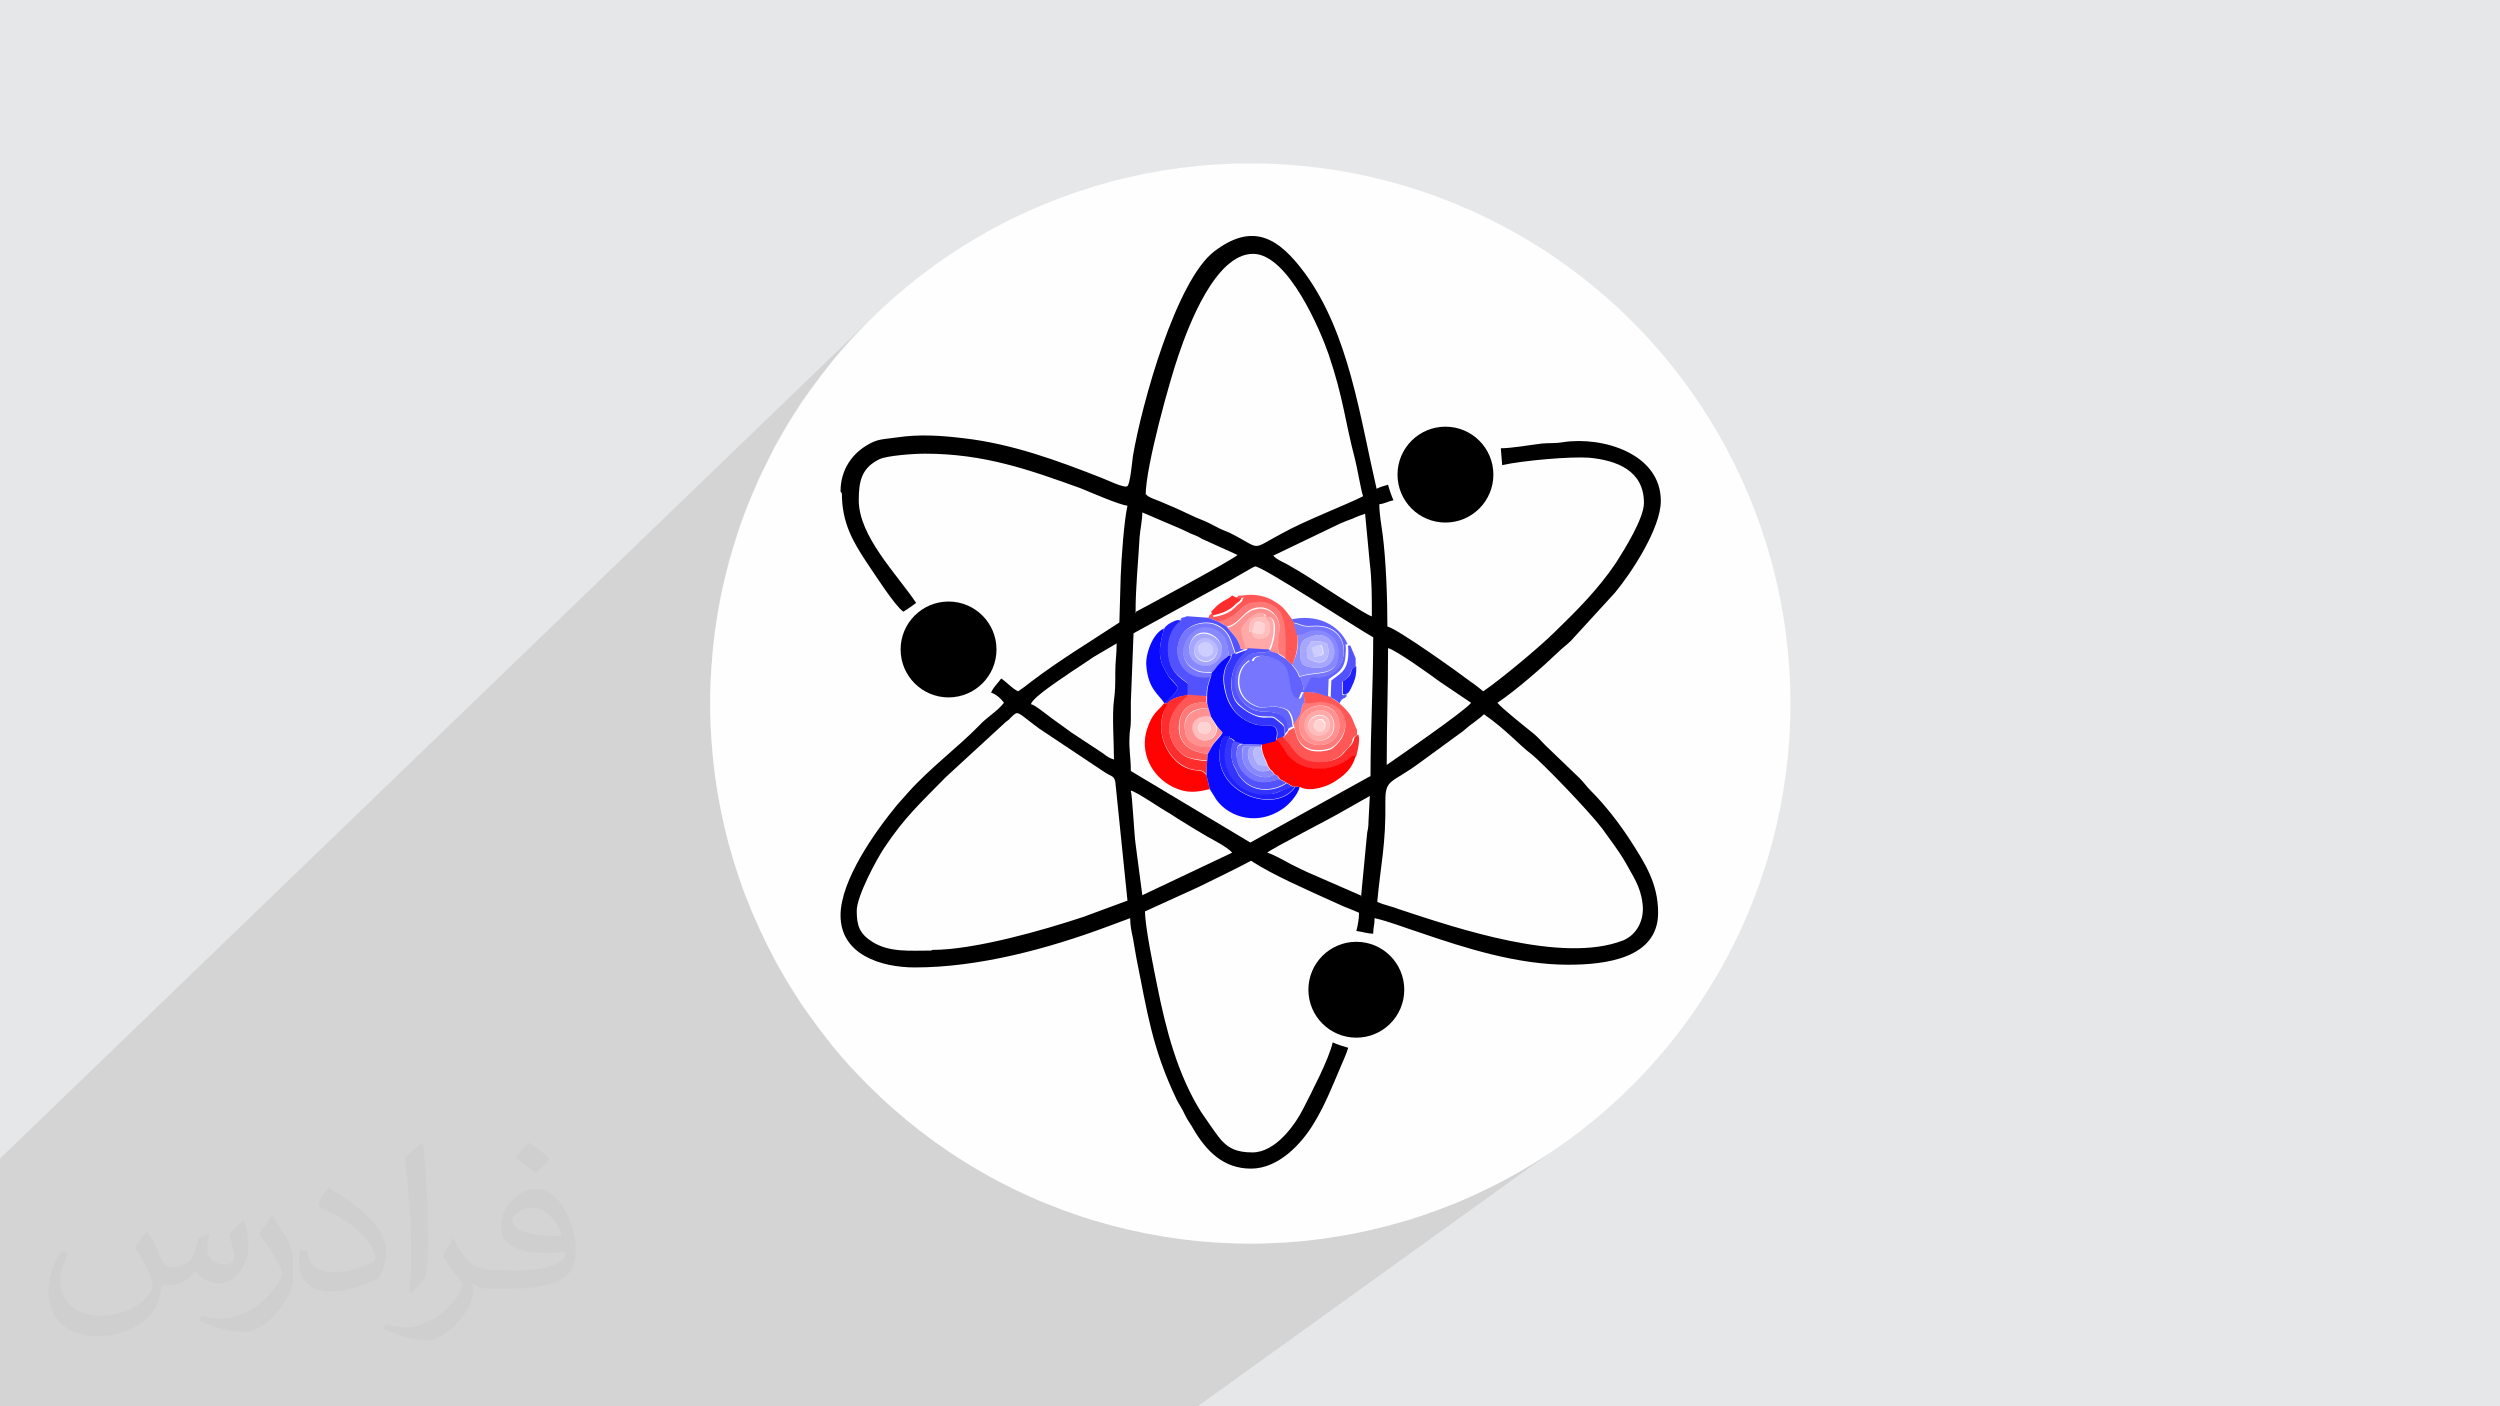 <?xml version="1.0" encoding="UTF-8"?>
<!DOCTYPE svg PUBLIC "-//W3C//DTD SVG 1.1//EN" "http://www.w3.org/Graphics/SVG/1.1/DTD/svg11.dtd">
<!-- Creator: CorelDRAW 2017 -->
<svg xmlns="http://www.w3.org/2000/svg" xml:space="preserve" width="3.703in" height="2.083in" version="1.1" style="shape-rendering:geometricPrecision; text-rendering:geometricPrecision; image-rendering:optimizeQuality; fill-rule:evenodd; clip-rule:evenodd"
viewBox="0 0 3703 2083"
 xmlns:xlink="http://www.w3.org/1999/xlink"
 enable-background="new 0 0 520 520">
 <defs>
  <style type="text/css">
   <![CDATA[
    .fil3 {fill:#FEFEFE}
    .fil22 {fill:black}
    .fil21 {fill:#0A0AFF}
    .fil12 {fill:#2121FF}
    .fil14 {fill:#3434FF}
    .fil18 {fill:#5252FF}
    .fil23 {fill:#6262FF}
    .fil20 {fill:#7676FF}
    .fil16 {fill:#8989FF}
    .fil8 {fill:#A6A6FF}
    .fil6 {fill:#BABAFF}
    .fil5 {fill:#CDCDFF}
    .fil0 {fill:#E6E7E8}
    .fil15 {fill:#FE2D2D}
    .fil13 {fill:#FEFEFE}
    .fil19 {fill:#FF0202}
    .fil17 {fill:#FF5656}
    .fil11 {fill:#FF7979}
    .fil10 {fill:#FF9191}
    .fil9 {fill:#FFA9A9}
    .fil7 {fill:#FFBDBD}
    .fil4 {fill:#FFD3D3}
    .fil2 {fill:#373435;fill-opacity:0.031}
    .fil1 {fill:#373435;fill-opacity:0.102}
   ]]>
  </style>
 </defs>
 <g id="Layer_x0020_1">
  <polygon class="fil0" points="-1,0 3704,0 3704,2083 -1,2083 "/>
  <polygon class="fil1" points="1774,2083 -1,2083 -1,1717 1286,476 1259,504 1234,533 1211,563 1188,594 1167,627 1148,660 1131,695 1115,730 1100,767 1088,804 1077,842 1068,880 1061,920 1056,960 1053,1000 1052,1042 1053,1083 1056,1123 1061,1163 1068,1203 1077,1242 1088,1280 1100,1317 1115,1353 1131,1388 1148,1423 1167,1456 1188,1489 1211,1520 1234,1551 1259,1580 1286,1607 1314,1634 1343,1659 1373,1683 1404,1705 1437,1726 1470,1745 1505,1763 1540,1779 1577,1793 1614,1806 1652,1816 1690,1825 1730,1832 1770,1838 1810,1841 1852,1842 1893,1841 1933,1838 1973,1832 2013,1825 2052,1816 2090,1806 2127,1793 2163,1779 2198,1763 2233,1745 2266,1726 2299,1705 2330,1683 "/>
  <path class="fil0" d="M1286 476l-26 28c9,-9 17,-19 26,-28zm-26 28l-25 29c8,-10 17,-20 25,-29zm-25 29l-24 30c8,-10 16,-20 24,-30zm-24 30l-22 31c7,-11 15,-21 22,-31zm-22 31l-21 32c7,-11 14,-22 21,-32zm-21 32l-19 34c6,-11 13,-23 19,-34zm-19 34l-18 34c6,-12 12,-23 18,-34zm-18 34l-16 35c5,-12 10,-24 16,-35zm-16 35l-14 36c4,-12 9,-24 14,-36zm-14 36l-13 37c4,-13 8,-25 13,-37zm-13 37l-11 38c3,-13 7,-25 11,-38zm-11 38l-9 39c3,-13 6,-26 9,-39zm-9 39l-7 39c2,-13 4,-26 7,-39zm-7 39l-5 40c1,-13 3,-27 5,-40zm-5 40l-3 41c1,-14 2,-27 3,-41zm-3 41l-1 41c0,-14 0,-28 1,-41zm-1 41l1 41c-1,-14 -1,-27 -1,-41zm1 41l3 41c-1,-13 -2,-27 -3,-41zm3 41l5 40c-2,-13 -4,-27 -5,-40zm5 40l7 39c-3,-13 -5,-26 -7,-39zm7 39l9 39c-3,-13 -6,-26 -9,-39zm9 39l11 38c-4,-13 -7,-25 -11,-38zm11 38l13 37c-4,-12 -9,-25 -13,-37zm13 37l14 36c-5,-12 -10,-24 -14,-36zm14 36l16 35c-6,-12 -11,-23 -16,-35zm16 35l18 34c-6,-11 -12,-23 -18,-34zm18 34l19 34c-7,-11 -13,-22 -19,-34zm19 34l21 32c-7,-11 -14,-21 -21,-32zm21 32l22 31c-8,-10 -15,-21 -22,-31zm22 31l24 30c-8,-10 -16,-20 -24,-30zm24 30l25 29c-9,-9 -17,-19 -25,-29zm25 29l26 28c-9,-9 -18,-18 -26,-28zm26 28l28 26c-9,-9 -19,-17 -28,-26zm28 26l29 25c-10,-8 -20,-17 -29,-25zm29 25l30 24c-10,-8 -20,-16 -30,-24zm30 24l31 22c-11,-7 -21,-15 -31,-22zm31 22l32 21c-11,-7 -22,-14 -32,-21zm32 21l34 19c-11,-6 -23,-13 -34,-19zm34 19l34 18c-12,-6 -23,-12 -34,-18zm34 18l35 16c-12,-5 -24,-10 -35,-16zm36 16l36 14c-12,-4 -24,-9 -36,-14zm36 14l37 13c-13,-4 -25,-8 -37,-13zm37 13l38 11c-13,-3 -25,-7 -38,-11zm38 11l39 9c-13,-3 -26,-6 -39,-9zm39 9l39 7c-13,-2 -26,-4 -39,-7zm39 7l40 5c-13,-1 -27,-3 -40,-5zm40 5l41 3c-14,-1 -27,-2 -41,-3zm41 3l41 1c-14,0 -28,0 -41,-1zm41 1l41 -1c-14,1 -27,1 -41,1zm41 -1l41 -3c-13,1 -27,2 -41,3zm41 -3l40 -5c-13,2 -27,4 -40,5zm40 -5l39 -7c-13,3 -26,5 -39,7zm39 -7l39 -9c-13,3 -26,6 -39,9zm39 -9l38 -11c-13,4 -25,7 -38,11zm38 -11l37 -13c-12,4 -25,9 -37,13zm37 -13l36 -14c-12,5 -24,10 -36,14zm37 -14l35 -16c-12,6 -23,11 -35,16zm35 -16l34 -18c-11,6 -23,12 -34,18zm34 -18l34 -19c-11,7 -22,13 -34,19zm34 -19l32 -21c-11,7 -21,14 -32,21zm32 -21l31 -22 -21 15c-3,2 -7,5 -10,7z"/>
  <path class="fil2" d="M220 1826c7,11 12,21 16,32 3,7 5,19 21,19 5,0 11,-1 17,-5 7,-3 12,-9 14,-17l6 -21 15 -7 1 1c-2,8 -3,16 -3,21 0,18 15,24 27,24 7,0 13,-4 13,-10 0,-8 -4,-23 -8,-35 7,-7 14,-14 22,-20l1 1c4,15 6,30 6,40 0,10 -4,20 -8,27 -7,14 -20,25 -36,25 -12,0 -25,-6 -34,-17l-1 0c-9,11 -22,20 -43,20l-7 0c-1,14 -4,24 -9,33 -13,25 -50,42 -85,42 -49,0 -73,-28 -73,-66 0,-23 8,-45 19,-60l10 4c-7,14 -12,27 -12,40 0,35 29,52 62,52 31,0 68,-19 75,-42 -3,-25 -12,-36 -26,-59 4,-7 10,-15 17,-23l1 0 0 0 0 0 2 1 0 0 0 0 0 0 0 0zm564 -133c10,6 20,14 30,23 -6,8 -12,15 -21,21 -10,-8 -20,-15 -30,-22 7,-8 14,-15 20,-22l0 0 0 0 1 0 0 0 0 0 0 0 0 0zm5 96c-17,0 -30,11 -30,19 0,17 33,23 73,23 -5,-20 -22,-42 -43,-42l0 0 0 0zm-37 93c22,0 41,-1 55,-4 16,-4 30,-12 30,-18 0,-2 0,-3 -1,-5 -9,1 -19,1 -29,1 -29,0 -52,-7 -61,-23 -2,-5 -4,-10 -4,-16 0,-16 7,-32 19,-42 10,-9 21,-14 33,-14 20,0 37,16 48,42 6,14 11,30 11,51 0,14 -4,25 -12,34 -16,15 -45,21 -90,21l-20 0 0 0 -5 0c-11,0 -19,-2 -25,-7l-1 0c0,3 1,5 1,7 0,10 -3,23 -10,33 -20,30 -42,43 -60,43 -19,0 -42,-7 -63,-17l4 -7c7,3 16,5 29,5 34,0 78,-33 84,-64 -1,-3 -4,-6 -7,-10 -10,-12 -16,-22 -22,-32 5,-10 10,-18 14,-25l2 0c14,29 28,46 57,46l5 0 0 0 21 0 0 0 0 0 -3 1 0 0 0 0 0 0 0 0zm-146 31c2,-14 3,-29 3,-43l0 -21c0,-39 -5,-96 -9,-133 7,-8 17,-17 25,-23l2 1c5,47 7,101 7,151 0,13 -1,26 -2,35 -1,12 -8,21 -22,35l-3 -1 0 0 0 0 -1 -1 0 0 0 0 0 0 0 0zm-151 -62c1,18 10,33 41,33 20,0 36,-5 55,-14 3,-1 5,-3 5,-5 0,-12 -9,-27 -24,-41 -14,-13 -34,-25 -52,-32 -6,-3 -8,-5 -8,-8 0,-5 7,-16 13,-24l2 0c20,11 43,27 60,44 15,16 25,33 25,51 0,13 -4,26 -11,38 -22,11 -46,20 -70,20 -29,0 -48,-14 -48,-45 0,-3 0,-9 1,-16l10 0 0 0 0 0 1 -1 0 0 0 0 0 0 0 0zm-52 -52l18 29c7,11 13,22 13,41l0 24c0,19 -12,39 -32,60 -15,14 -29,20 -42,20 -19,0 -40,-6 -65,-17l3 -7c8,2 17,4 28,4 36,0 72,-26 89,-58 2,-4 3,-7 3,-9 0,-4 -2,-8 -4,-11 -9,-17 -19,-33 -30,-47 6,-9 12,-18 18,-27l1 0 0 -2 0 0 0 0 0 0z"/>
  <circle class="fil3" cx="1852" cy="1042" r="800"/>
  <g id="_2081315812176">
   <path class="fil4" d="M1855 936c4,1 23,12 18,-12 -14,-6 -16,-1 -18,12z"/>
   <path class="fil4" d="M1959 1066c-13,-1 -19,8 -12,16 7,7 17,2 15,-11l-4 -4z"/>
   <path class="fil4" d="M1777 1085c21,10 22,-23 0,-14 -2,6 -1,10 0,14z"/>
   <path class="fil5" d="M1885 1016c3,-26 -20,-19 -22,-10 -2,7 3,12 7,14 7,3 11,-2 15,-4z"/>
   <path class="fil5" d="M1780 953c-13,8 -2,26 12,18 11,-6 3,-27 -12,-18z"/>
   <path class="fil5" d="M1945 958c-1,1 -6,-2 0,12 5,2 -7,2 6,2 9,0 4,-1 6,-2 2,-5 2,7 2,-6 0,-9 -1,-4 -2,-6 -1,-1 2,-6 -12,0z"/>
   <path class="fil6" d="M1952 972c-13,1 -1,0 -6,-2 -6,-14 -1,-11 0,-12 14,-6 11,-1 12,0 1,2 1,-3 2,6 1,13 0,1 -2,6 -2,1 3,1 -6,2zm-15 3c22,13 36,3 29,-21 -9,-4 -11,-5 -24,-4 -6,12 -8,7 -5,25z"/>
   <path class="fil6" d="M1780 953c14,-8 23,12 12,18 -13,7 -25,-11 -12,-18zm21 17c11,-20 -20,-38 -30,-17 -11,22 19,37 30,17z"/>
   <path class="fil6" d="M1885 1016c-4,2 -8,7 -15,4 -4,-2 -9,-7 -7,-14 2,-9 25,-16 22,10zm-18 -22c-22,14 -7,39 14,31 19,-7 6,-44 -14,-31z"/>
   <path class="fil6" d="M1877 1134c-3,-10 -8,-16 -9,-28l-6 0c-12,7 -2,22 2,27l13 1z"/>
   <path class="fil7" d="M1777 1085c-2,-4 -3,-8 0,-14 22,-9 22,24 0,14zm25 -9l-9 -14c-43,-7 -31,45 -1,33 7,-3 10,-9 10,-19z"/>
   <path class="fil7" d="M1855 936c3,-14 4,-19 18,-12 4,24 -14,13 -18,12zm0 0c0,14 15,14 22,6 3,-3 5,-9 4,-15 -2,-9 -4,-4 -6,-13 -8,1 -15,-1 -20,4 -2,2 -4,6 -4,9 -1,13 0,8 4,9z"/>
   <path class="fil7" d="M1959 1066l4 4c2,13 -8,18 -15,11 -7,-7 -1,-17 12,-16zm-14 -3c-18,12 1,37 18,25 5,-4 9,-12 5,-21 -4,-7 -15,-10 -23,-4z"/>
   <path class="fil8" d="M1937 975c-3,-18 -1,-13 5,-25 13,-1 15,0 24,4 7,24 -7,35 -29,21zm8 -33c-17,5 -20,9 -19,31 0,10 2,12 10,14 56,16 50,-57 9,-45z"/>
   <path class="fil8" d="M1867 994c20,-12 34,24 14,31 -21,8 -37,-18 -14,-31zm30 26c15,-34 -35,-47 -47,-20 -13,31 34,48 47,20z"/>
   <path class="fil8" d="M1801 971c-11,20 -41,5 -30,-17 10,-20 41,-3 30,17zm6 4c16,-26 -29,-53 -43,-24 -11,25 13,42 32,34 3,-2 10,-8 11,-10z"/>
   <path class="fil8" d="M1881 1140l-4 -6 -13 -1c-4,-5 -14,-21 -2,-27l-9 0c-11,7 -2,41 23,36 4,-1 2,-1 5,-2z"/>
   <path class="fil9" d="M1875 914c2,9 4,4 6,13 1,6 -1,12 -4,15 -7,7 -22,7 -22,-6 -5,-1 -5,5 -4,-9 0,-4 2,-7 4,-9 5,-5 13,-3 20,-4zm-28 47l32 2c0,-1 1,-1 1,-2l2 -5c4,-10 11,-46 -8,-43 -3,-10 -20,-9 -34,11 -6,8 -4,14 1,28 4,10 -1,4 5,7z"/>
   <path class="fil9" d="M1945 1062c8,-6 19,-3 23,4 4,9 1,17 -5,21 -18,12 -36,-13 -18,-25zm0 -8c-29,12 -9,54 18,41 24,-11 11,-54 -18,-41z"/>
   <path class="fil10" d="M1817 928c4,6 8,9 13,16 3,4 3,5 5,9 5,10 -1,6 8,9l5 -1 0 -1c-6,-4 -1,3 -5,-7 -5,-15 -7,-20 -1,-28 14,-20 31,-21 34,-11 19,-3 12,33 8,43l-2 5c0,0 -1,1 -1,2l1 2 12 4c-3,-17 3,-31 1,-43 -2,-22 -30,-37 -53,-14 -7,7 -16,16 -25,17z"/>
   <path class="fil10" d="M1795 1106c6,-11 11,-14 16,-21l-8 -9c0,9 -3,16 -10,19 -30,12 -42,-40 1,-33l-4 -13c-21,0 -37,9 -35,32 2,20 18,28 40,25z"/>
   <path class="fil10" d="M1946 1054c29,-12 42,30 18,41 -27,13 -47,-29 -18,-41zm-21 27c7,34 67,30 58,-14 -7,-35 -66,-25 -58,14z"/>
   <path class="fil11" d="M1925 1081c-8,-39 51,-50 58,-14 9,44 -52,48 -58,14zm-9 -8l1 3c2,6 3,28 25,34 9,2 22,1 29,-2 6,-3 12,-9 16,-16 12,-19 7,-54 -31,-54 -10,0 -21,5 -24,0 -3,5 -4,12 -7,19l-9 14z"/>
   <path class="fil11" d="M1805 921l12 7c9,-1 18,-10 25,-17 22,-23 50,-8 53,14 1,13 -4,26 -1,43l11 7c1,-16 2,-56 -8,-70 -10,-13 -21,-16 -38,-14 -23,3 -16,18 -53,29z"/>
   <path class="fil11" d="M1789 1117l6 -11c-22,2 -38,-5 -40,-25 -3,-23 13,-33 35,-32l-2 -8c-28,-3 -42,12 -41,38 0,36 38,36 43,38z"/>
   <path class="fil12" d="M1724 931c-3,15 -10,31 -3,52 2,5 8,16 10,19 5,6 10,9 14,17 -3,7 -15,18 -20,23l4 0c7,-8 19,-11 31,-12l0 -17c-15,-11 -27,-19 -29,-44 -2,-25 7,-41 21,-50l-4 0c-4,-1 -5,-1 -13,3 -3,2 -4,2 -6,4 -4,4 -3,1 -4,5z"/>
   <path class="fil12" d="M1919 1165l-5 0c-6,1 -4,1 -7,2 -6,3 2,-1 -4,2 -9,4 -14,7 -25,7 -17,1 -29,-5 -39,-11 -18,-13 -33,-44 -18,-73 -2,-1 6,-2 -5,-3 -4,0 -6,4 -8,13 -17,72 83,107 111,62z"/>
   <path class="fil12" d="M1996 1027c4,-3 6,-10 9,-16 3,-8 4,-12 4,-24 -13,4 -1,11 -20,22l0 19c5,1 -1,2 7,-1z"/>
   <path class="fil13" d="M1839 880c17,-3 35,2 47,9 14,8 18,16 27,28 41,-10 73,8 86,36l8 19c0,-26 -4,-36 -18,-49 -31,-30 -59,-2 -76,-24 -6,-7 -3,-9 -17,-18 -16,-10 -39,-12 -57,-2z"/>
   <path class="fil13" d="M1984 1041c6,5 11,10 16,17 6,8 6,15 10,22 0,-14 0,-17 -4,-27 -4,-11 -8,-13 -13,-21 -6,3 -6,3 -9,9z"/>
   <path class="fil13" d="M1762 912l28 2c3,-7 0,-3 5,-6l-1 -3c-11,0 -23,0 -32,6z"/>
   <path class="fil14" d="M1830 967c-8,2 -3,-1 -6,5 0,8 -20,17 -6,61 7,20 21,34 42,40 17,5 37,-7 31,23l9 -4 3 -3c-1,-15 0,-12 -9,-20 -10,-8 -7,-6 -23,-6 -14,-1 -28,-11 -37,-19 -16,-16 -13,-56 7,-73l7 -8 -5 1 -13 5z"/>
   <path class="fil14" d="M1914 1165l-8 -5c-18,13 -48,15 -66,-5l-4 -5c0,0 -1,-1 -1,-1l-6 -12c-7,-11 -6,-32 -1,-39 0,0 -1,-1 -3,-3 -2,-1 -2,-1 -5,-2 -15,29 -1,60 18,73 10,7 22,12 39,11 11,-1 16,-4 25,-7 7,-3 -2,1 4,-2 4,-2 2,-1 7,-2z"/>
   <path class="fil15" d="M1729 1041c-2,8 -8,11 -9,36 0,21 13,47 34,58 21,11 22,0 33,12l1 -20c-12,0 -28,-3 -36,-9 -28,-23 -26,-57 3,-82 6,-6 3,0 5,-7 -12,2 -24,5 -31,12z"/>
   <path class="fil15" d="M1900 1091l-9 4 -1 2c6,2 2,0 6,5 1,2 3,4 4,6 0,1 1,2 2,3l6 9c19,21 57,27 87,7l9 -7c4,-1 -1,-3 4,1 2,-3 1,-1 2,-6 1,-3 1,-4 2,-9 1,-8 2,-11 0,-18 -10,5 -3,6 -11,16 -3,3 -8,8 -11,12 -7,8 -18,12 -32,12 -7,0 -16,-1 -21,-3 -19,-8 -24,-27 -35,-33z"/>
   <path class="fil15" d="M1794 906l1 3 0 3c13,-3 24,-7 32,-14 0,0 1,-1 1,-1 8,-8 8,-4 12,-14l-9 2 -6 -3c-5,5 -10,6 -17,11 -6,4 -9,8 -14,13z"/>
   <path class="fil16" d="M1897 1021c-12,29 -59,12 -47,-20 11,-28 61,-14 47,20zm-42 -42l0 0z"/>
   <path class="fil16" d="M1945 942c40,-12 47,61 -9,45 -8,-2 -9,-5 -10,-14 -1,-22 2,-26 19,-31zm-23 -2c2,18 -1,30 -8,44 3,6 0,0 3,4 2,3 0,0 3,4 4,6 2,3 5,10 26,-10 59,3 59,-38 0,-24 -25,-36 -42,-30 -14,5 5,1 -20,6z"/>
   <path class="fil16" d="M1807 974c-1,2 -7,8 -11,10 -19,9 -43,-9 -32,-34 14,-30 58,-3 43,24zm-12 22c3,-2 8,-9 11,-13 5,-6 9,-7 14,-12 -1,-18 -5,-30 -17,-38 -39,-24 -73,40 -32,59 8,4 14,3 24,4z"/>
   <path class="fil16" d="M1887 1147c-1,-2 0,-1 -2,-3 -1,-1 -3,-3 -4,-4 -2,1 0,1 -5,2 -25,5 -34,-29 -23,-36 -10,-1 -13,-3 -13,12 0,8 3,15 7,20 7,9 26,19 40,9z"/>
   <path class="fil17" d="M1932 1040c3,4 14,0 24,0 38,0 43,35 31,54 -4,6 -10,13 -16,16 -7,3 -20,4 -29,2 -21,-6 -23,-28 -25,-34 -3,1 -5,3 -8,4 -2,3 1,-1 -3,5 -2,2 -1,1 -3,3l-3 3c11,6 15,25 35,33 6,2 14,3 21,3 14,0 25,-5 32,-12 3,-4 9,-9 11,-12 8,-9 0,-11 11,-16l0 -8c-4,-7 -5,-14 -10,-22 -5,-7 -10,-12 -16,-17 -4,-4 -9,-6 -14,-10 -16,-6 -20,-7 -39,-7l1 15z"/>
   <path class="fil17" d="M1795 909c-5,3 -2,-1 -5,6l15 6c37,-11 30,-26 53,-29 16,-2 28,1 38,14 10,14 9,54 8,70l10 9c6,-14 9,-26 8,-44l-5 -18 -2 -4c-9,-12 -13,-20 -27,-28 -12,-8 -30,-12 -47,-9 -15,1 -4,-1 -8,5l9 -2c-4,10 -4,6 -12,14 0,0 -1,1 -1,1 -8,8 -19,12 -32,14l0 -3z"/>
   <path class="fil17" d="M1788 1128l1 -11c-5,-2 -42,-2 -43,-38 0,-25 13,-41 41,-38l0 -11 -28 -2c-2,7 1,2 -5,7 -29,26 -30,59 -3,82 7,6 24,9 36,9z"/>
   <path class="fil18" d="M1747 918l4 0c-14,9 -23,26 -21,50 2,25 14,32 29,44l0 17 28 2c0,-12 3,-19 6,-29 -46,7 -62,-42 -37,-68 11,-11 32,-16 48,-8 18,10 19,21 26,41l13 -5c-9,-2 -3,1 -8,-9 -2,-4 -2,-5 -5,-9 -5,-7 -9,-10 -13,-16l-12 -7 -15 -6 -28 -2c-5,0 -2,-1 -7,1 -7,2 -4,0 -7,5z"/>
   <path class="fil18" d="M1902 1088c2,-2 1,-1 3,-3 4,-5 2,-1 3,-5 2,-24 -22,-26 -36,-26 -18,0 -32,-11 -38,-25 -8,-17 -4,-36 5,-47 17,-23 29,-11 42,-18l-1 -2 -32 -2 0 1 -7 8c-19,17 -23,57 -7,73 9,9 23,19 37,19 16,1 13,-2 23,6 9,8 8,5 9,20z"/>
   <path class="fil18" d="M1970 1032c4,3 10,5 14,10 3,-6 3,-6 9,-9 3,-3 0,0 2,-5 -8,3 -2,2 -7,1l0 -19c19,-12 8,-18 20,-22l0 -13 -8 -19c-6,2 -2,-5 -3,16 -2,23 -13,26 -25,36l-1 26z"/>
   <path class="fil18" d="M1906 1160l-11 -6c-7,1 -29,12 -50,-7 -9,-9 -15,-22 -13,-35 1,-8 1,-8 8,-11l-12 -4c-6,7 -6,29 1,39l6 12c0,0 1,1 1,1l4 5c18,20 47,18 66,5z"/>
   <path class="fil19" d="M1792 1169l-5 -21c-11,-12 -12,-2 -33,-12 -21,-11 -34,-37 -34,-58 0,-25 7,-27 9,-36l-4 0 -1 0c-8,11 -17,13 -25,38 -11,34 6,70 39,86 19,9 33,8 53,3z"/>
   <path class="fil19" d="M1869 1103l0 3c1,13 6,18 9,28l4 6c1,1 3,2 4,4 2,3 1,1 2,3 6,3 4,1 8,7l11 6 8 5 5 0 6 1c16,8 42,-2 52,-9 14,-9 25,-19 30,-37 -4,-3 1,-1 -4,-1l-9 7c-30,20 -68,15 -87,-7l-6 -9c0,-1 -1,-2 -2,-3 -1,-2 -3,-5 -4,-6 -4,-5 0,-3 -6,-5l-20 5z"/>
   <path class="fil20" d="M1856 979l0 0zm0 0c-8,0 -2,-2 -9,3 -14,11 -18,44 5,59 20,13 25,3 41,6 6,1 14,3 17,7 3,4 6,11 6,19l9 -14c3,-7 3,-15 7,-19l-1 -15c-3,4 -2,8 -6,10 -15,-6 -8,-34 -19,-49 -11,-14 -46,-21 -49,-7z"/>
   <path class="fil20" d="M1921 941c25,-5 6,-1 20,-6 17,-6 41,6 42,30 0,41 -32,28 -59,38 6,6 6,12 7,21 17,-34 9,-12 36,-22 33,-12 36,-79 -24,-74 -14,1 -14,-2 -27,-5l5 18z"/>
   <path class="fil20" d="M1794 1002l1 -5c-10,-1 -17,0 -24,-4 -40,-19 -7,-82 32,-59 12,7 16,20 17,38l3 1c3,-5 -2,-3 6,-5 -7,-20 -8,-32 -26,-41 -15,-8 -37,-3 -48,8 -24,25 -9,75 37,68z"/>
   <path class="fil20" d="M1895 1154c-4,-7 -2,-4 -8,-7 -14,10 -33,0 -40,-9 -4,-5 -7,-12 -7,-20 -1,-15 3,-13 13,-12l9 0 6 0 0 -3 -28 -1c-7,3 -7,3 -8,11 -2,14 3,27 13,35 20,19 43,7 50,7z"/>
   <path class="fil21" d="M1795 996l-1 5c-3,10 -6,17 -6,29l0 11 2 8 4 13 9 14 8 9c-4,8 -10,11 -16,21l-6 11 -1 11 -1 20 5 21c4,6 6,10 10,16 20,27 62,38 98,13 9,-6 22,-20 25,-32l-6 -1c-28,44 -128,10 -111,-62 2,-9 4,-13 8,-13 11,1 3,1 5,3 2,1 3,0 5,2 3,2 3,2 3,3l12 4 28 1 20 -5 1 -2c7,-30 -14,-18 -31,-23 -20,-6 -35,-20 -42,-40 -14,-43 6,-52 6,-61l-3 -1c-5,5 -9,6 -14,12 -3,3 -8,11 -11,13z"/>
   <path class="fil21" d="M1724 1042l1 0c5,-4 17,-16 20,-23 -5,-8 -10,-11 -14,-17 -2,-3 -8,-14 -10,-19 -7,-21 0,-37 3,-52 -17,7 -28,39 -26,56 3,34 18,41 27,55z"/>
   <path class="fil22" d="M2198 1058c32,22 54,47 69,58 17,13 87,86 106,111 12,17 24,32 35,51 10,19 22,34 25,61 3,24 -9,46 -29,54 -90,35 -246,-18 -331,-46 -10,-4 -24,-7 -33,-11 5,-56 13,-84 12,-150 0,-33 9,-25 52,-57l63 -46c5,-4 9,-8 15,-12 6,-5 11,-8 16,-13zm-819 350c-31,0 -62,3 -87,-13 -19,-12 -23,-24 -23,-46 0,-22 30,-77 40,-92 31,-47 55,-68 92,-106l87 -80c4,-4 5,-3 9,-8 12,-11 7,-10 42,16l99 66c8,5 12,4 14,13l18 176 -65 24c-60,20 -162,49 -224,49zm638 -81l-71 -31c-12,-5 -22,-10 -34,-16 -11,-6 -27,-15 -35,-17 8,-7 95,-51 113,-62l39 -22 -2 38c0,9 -1,11 -2,17l-9 94zm-342 -156c9,2 45,27 56,33 7,4 12,8 19,12 13,8 24,15 38,23 9,5 32,17 37,24l-133 63 -10 -76c-2,-13 -5,-74 -7,-78zm379 -38c0,-59 2,-113 2,-173 12,3 62,39 77,50l46 31c-9,12 -112,83 -125,92zm-25 17l-177 98 -177 -106c0,-19 -3,-33 -2,-50 0,-11 2,-13 2,-25 0,-9 0,-18 0,-27l4 -102 135 -74c7,-3 43,-25 45,-25 10,-1 153,93 175,105 0,70 -4,136 -4,206zm-379 -25c-7,-2 -11,-5 -16,-9l-47 -31c-10,-7 -19,-14 -29,-21 -7,-5 -25,-20 -31,-21 3,-11 49,-40 60,-48 11,-7 21,-14 33,-22l34 -20c0,17 -2,26 -2,42 0,16 0,29 -2,42 -3,23 0,62 0,87zm236 -302l100 -48c7,-3 10,-4 18,-7 6,-3 12,-5 18,-7l7 74c3,23 3,52 3,78 -11,-3 -89,-56 -108,-67 -7,-4 -12,-7 -19,-11 -6,-3 -15,-7 -19,-12zm-204 85c0,-40 4,-75 6,-113 1,-11 4,-25 4,-36 11,5 24,10 35,15 12,5 24,10 36,16 7,3 11,4 17,8l53 24c-5,6 -135,76 -152,85zm15 -175c0,-42 36,-171 49,-208 14,-41 54,-149 110,-149 52,0 100,114 112,149 22,65 24,98 39,155 3,11 9,47 12,55 -23,12 -86,36 -120,55 -49,26 -28,24 -78,-1 -7,-3 -13,-5 -20,-9 -8,-4 -13,-7 -21,-10 -13,-5 -26,-12 -40,-18 -7,-3 -14,-6 -21,-9 -4,-2 -21,-7 -21,-11zm-450 -2c0,44 17,72 36,101 11,16 42,65 55,74 7,-4 12,-8 19,-13 -29,-43 -85,-99 -85,-152 0,-28 4,-48 31,-61 11,-5 49,-8 67,-8 88,0 155,24 230,51 15,6 58,25 70,26 -5,22 -9,78 -10,104l-2 69c-44,29 -89,56 -131,88 -6,5 -13,10 -19,14 -10,-5 -16,-13 -25,-19 -4,6 -12,13 -15,21 7,2 15,9 19,15 -9,12 -26,22 -36,33 -32,33 -73,63 -106,100l-16 18c-33,40 -84,112 -84,164 0,58 60,77 110,77 95,0 198,-28 284,-60l35 -13c0,11 2,20 4,29 2,10 3,19 5,29 16,79 23,134 60,211 4,8 8,13 12,22 4,9 9,14 13,22 19,32 44,58 85,58 41,0 75,-37 93,-67 16,-26 27,-54 39,-82 4,-10 9,-20 12,-30 -7,-2 -17,-5 -23,-8 -6,26 -31,73 -43,97 -13,26 -42,66 -76,66 -23,0 -37,-6 -50,-23 -9,-12 -17,-24 -26,-37 -35,-56 -52,-122 -65,-187 -5,-25 -18,-87 -18,-110l79 -36c26,-13 52,-25 78,-39 32,21 83,43 118,59 7,3 13,6 20,9 8,3 15,6 22,9 0,9 -2,20 -4,27 8,1 17,4 25,4 0,-11 2,-11 2,-23 22,5 44,14 66,21 70,24 146,48 221,48 54,0 133,-9 133,-77 0,-44 -20,-74 -41,-107 -17,-26 -37,-52 -59,-74 -7,-7 -9,-11 -16,-18l-51 -49c-6,-6 -11,-12 -17,-17 -10,-8 -49,-39 -54,-46 27,-18 67,-53 91,-76 6,-6 11,-9 18,-16l65 -71c25,-30 68,-96 68,-136 0,-70 -86,-96 -145,-87 -11,2 -21,1 -31,2 -17,2 -45,7 -61,7l2 25c31,-7 102,-13 129,-11 41,4 81,19 81,67 0,23 -29,69 -41,88 -26,39 -58,71 -91,103 -22,22 -81,71 -106,88 -5,-4 -11,-9 -17,-13 -17,-13 -109,-79 -125,-83 0,-42 -2,-97 -7,-136 -2,-14 -5,-32 -5,-45 8,-1 12,-4 21,-6 -2,-4 -7,-18 -8,-23 -7,2 -11,3 -17,6 -25,-108 -41,-230 -106,-319 -39,-53 -77,-76 -134,-33 -57,43 -108,227 -121,304 -1,8 -4,40 -8,44 -4,4 -32,-10 -38,-12 -66,-26 -134,-51 -206,-59 -33,-4 -65,-6 -98,-1 -21,3 -28,2 -43,11 -21,12 -40,35 -40,69z"/>
   <path class="fil23" d="M1914 918l2 4c14,3 13,6 27,5 61,-5 57,62 24,74 -27,10 -19,-12 -36,22 -1,-9 -1,-14 -7,-21 -3,-7 -1,-4 -5,-10 -3,-4 -1,-1 -3,-4 -3,-4 0,1 -3,-4l-10 -9 -11 -7 -12 -4c-13,7 -25,-5 -42,18 -9,12 -13,31 -5,47 7,13 20,24 38,25 14,0 38,2 36,26 3,-2 5,-3 8,-4l-1 -3c0,-7 -3,-14 -6,-19 -3,-4 -11,-6 -17,-7 -16,-2 -21,7 -41,-6 -23,-15 -19,-48 -5,-59 7,-6 1,-3 9,-3 3,-14 39,-7 49,7 11,15 4,43 19,49 4,-2 3,-6 6,-10 19,0 23,1 39,7l1 -26c12,-9 24,-13 25,-36 2,-21 -3,-14 3,-16 -12,-28 -45,-46 -86,-36z"/>
   <circle class="fil22" cx="2009" cy="1466" r="71"/>
   <circle class="fil22" cx="1405" cy="962" r="71"/>
   <circle class="fil22" cx="2141" cy="703" r="71"/>
  </g>
 </g>
</svg>
